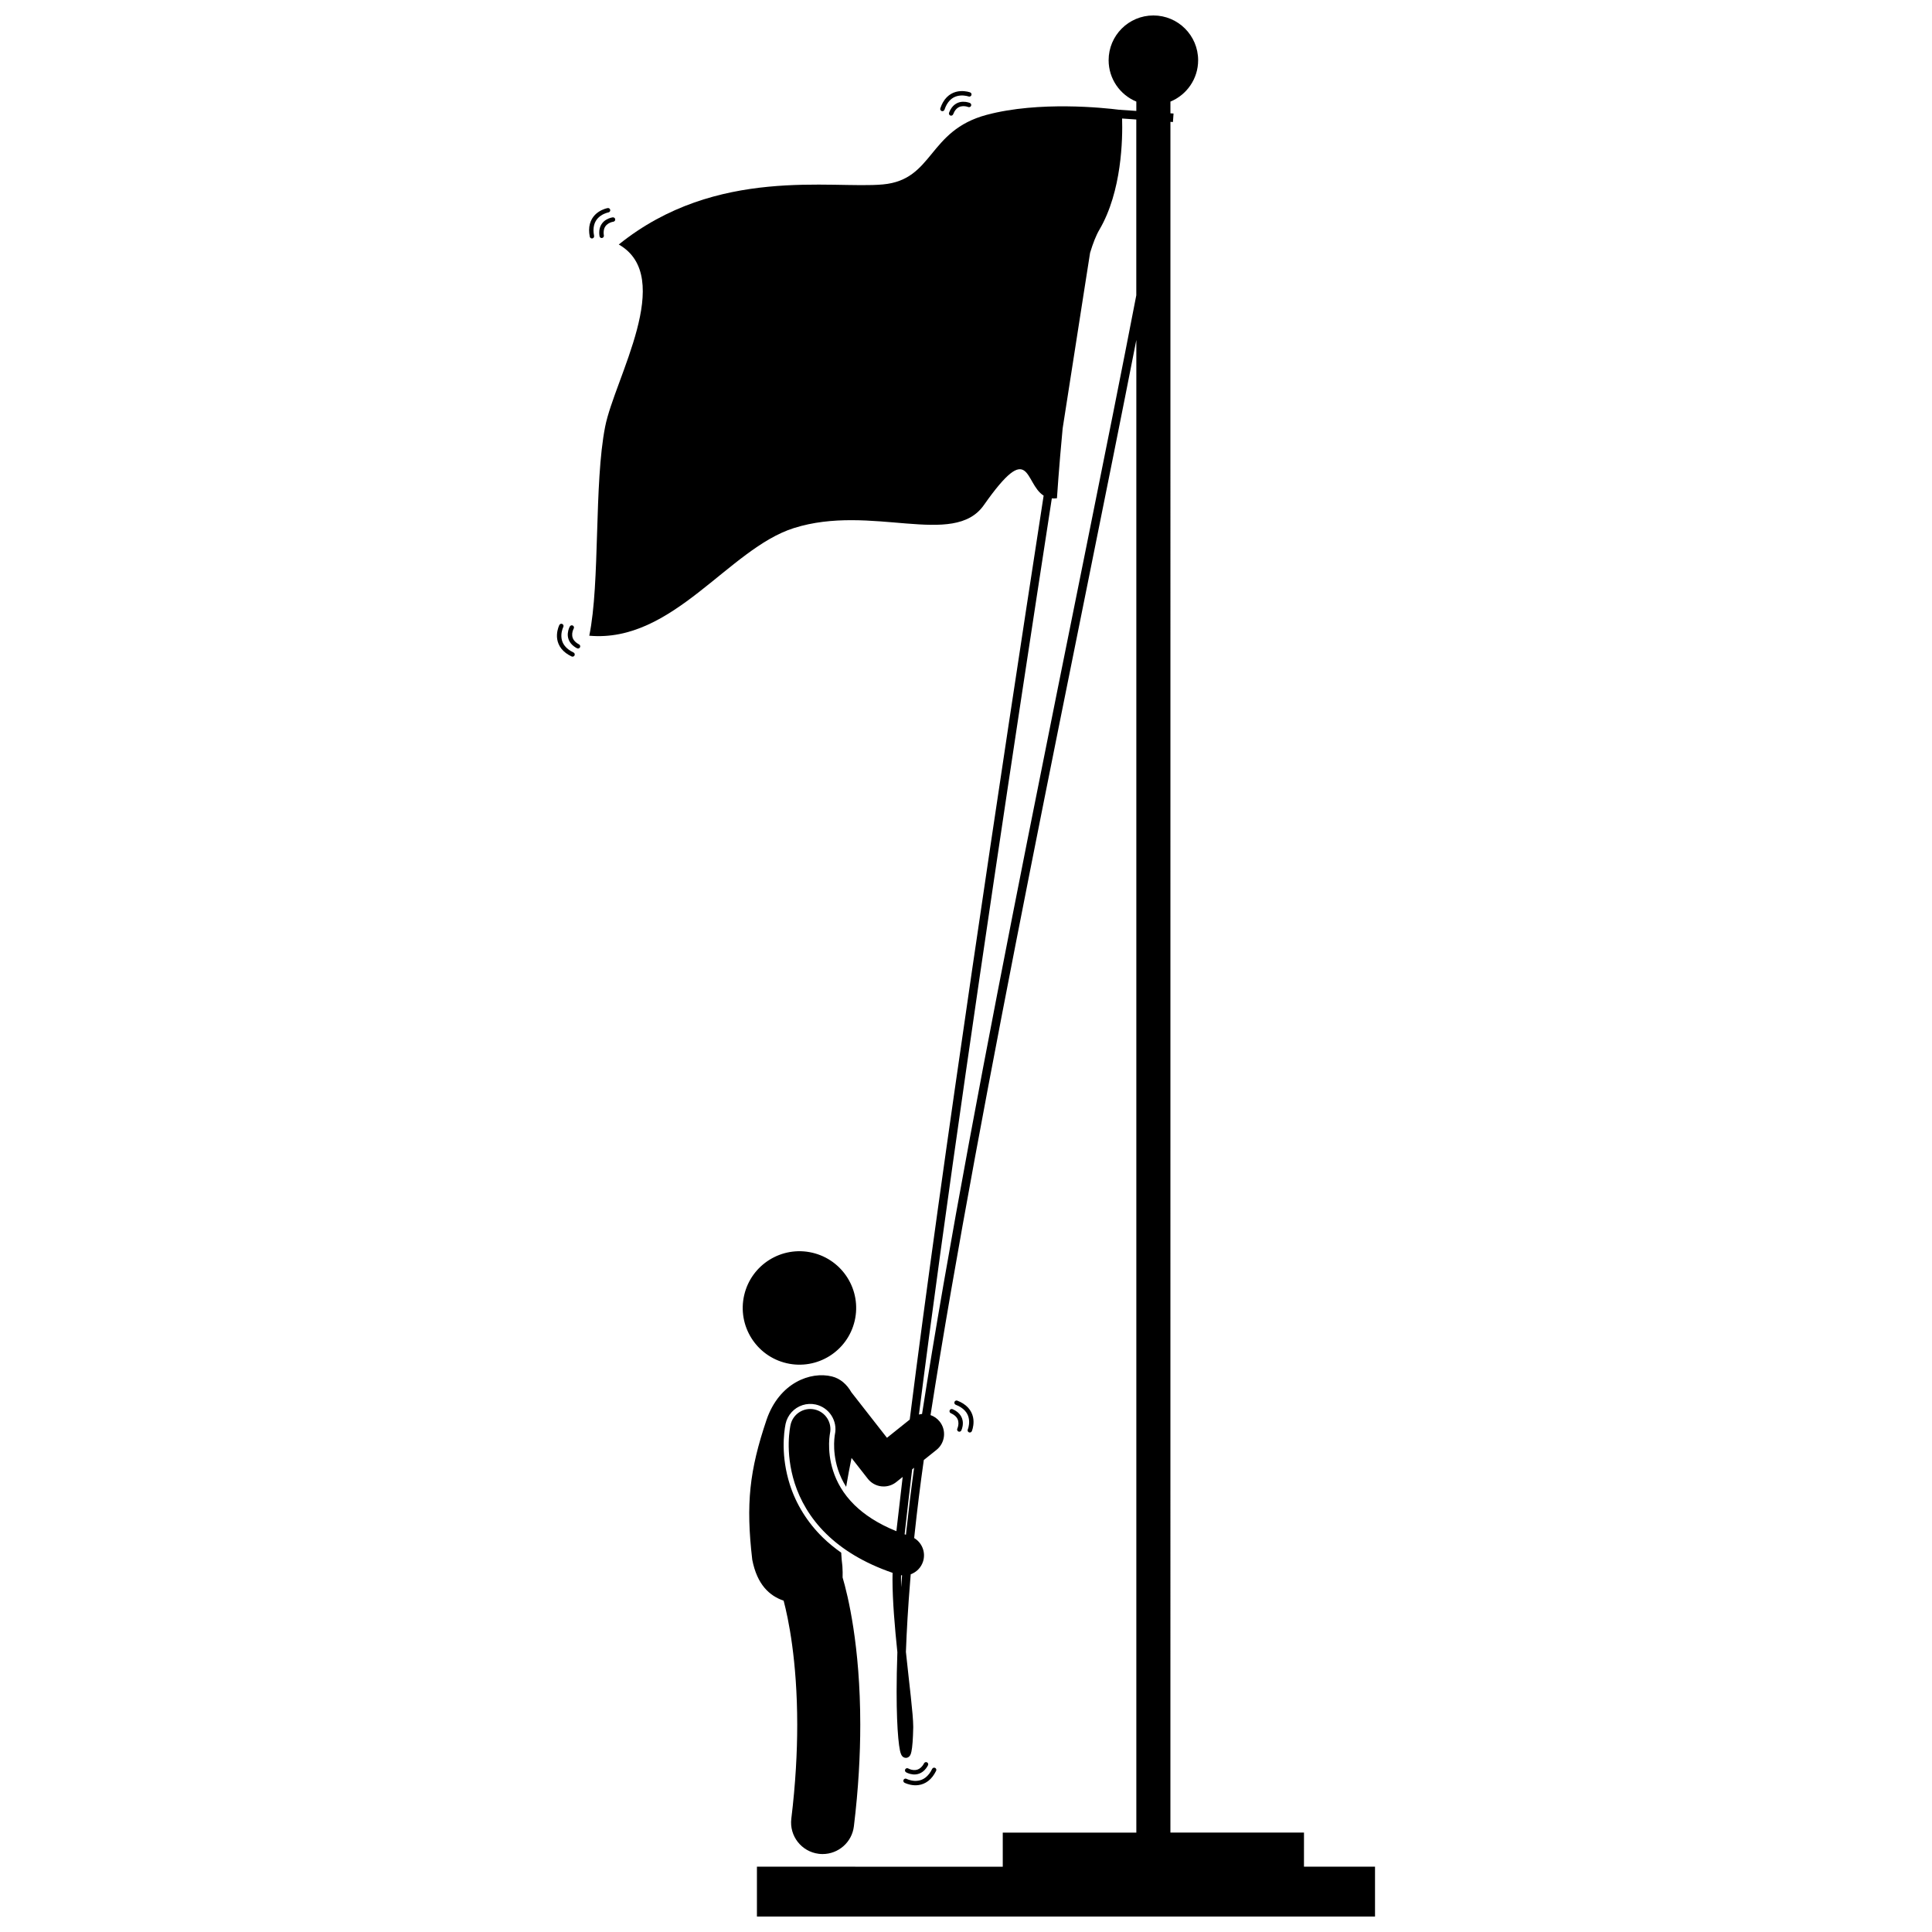<?xml version="1.0" encoding="UTF-8"?>
<!-- Uploaded to: ICON Repo, www.svgrepo.com, Generator: ICON Repo Mixer Tools -->
<svg width="800px" height="800px" version="1.1" viewBox="144 144 512 512" xmlns="http://www.w3.org/2000/svg">
 <defs>
  <clipPath id="a">
   <path d="m300 148.09h209v503.81h-209z"/>
  </clipPath>
 </defs>
 <path d="m359.27 475.98c8.086 1.883 13.113 9.965 11.23 18.051-1.883 8.086-9.965 13.113-18.047 11.23-8.086-1.883-13.113-9.965-11.23-18.051 1.883-8.082 9.961-13.113 18.047-11.23"/>
 <g clip-path="url(#a)">
  <path d="m489.57 629.65h-35.398l0.004-453.36 0.668 0.047 0.156-2.254-0.824-0.055v-3.102c4.309-1.777 7.344-6.016 7.344-10.965-0.004-6.555-5.312-11.863-11.863-11.863-6.551 0-11.859 5.309-11.859 11.859 0 4.949 3.035 9.188 7.34 10.965v2.477l-4.629-0.32c-3.766-0.477-21.102-2.356-35.023 1.355-15.707 4.191-13.961 17.184-27.484 18.441-13.523 1.258-44.129-4.934-70.016 15.922 15.102 8.629-1.094 35.508-3.609 48.25-2.996 15.16-1.301 41.328-4.211 55.426 22.184 1.973 36.879-23.027 54.191-28.516 20.566-6.523 42.371 5.305 50.363-6.078 12.508-17.809 10.676-5.797 15.855-2.531-11.695 75.75-26.969 177.38-35.488 244.86l-6.031 4.828-9.438-12.078c-1.18-2.07-2.906-3.621-5.129-4.176-5.703-1.422-13.973 1.676-17.336 11.461-4.551 13.48-5.523 22.254-3.797 37.102 1.285 6.606 4.562 9.57 8.316 10.855 1.211 4.586 3.598 15.789 3.602 32.879 0 7.258-0.434 15.574-1.566 24.902-0.559 4.578 2.703 8.746 7.281 9.301 0.344 0.043 0.684 0.062 1.02 0.062 4.164 0 7.766-3.109 8.281-7.344 1.219-10.008 1.691-19.004 1.691-26.926 0-21.004-3.312-34.398-4.68-39.027 0.031-0.879 0.012-1.867-0.055-2.981-0.156-1.18-0.254-2.379-0.316-3.59-1.766-1.246-3.406-2.582-4.879-4.023-4.043-3.949-7.059-8.781-8.719-13.98-2.406-7.555-1.609-13.754-1.152-16.066l0.012-0.074c0.523-2.352 2.242-4.231 4.492-4.957 1.125-0.363 2.336-0.418 3.5-0.16 3.57 0.801 5.848 4.356 5.074 7.93l-0.012 0.062c-0.012 0.055-0.031 0.199-0.055 0.395-0.055 0.426-0.125 1.105-0.141 1.977-0.027 1.594 0.125 4.066 1.004 6.797 0.539 1.66 1.266 3.199 2.188 4.648 0.441-2.656 0.938-5.231 1.426-7.648l4.305 5.504c0.875 1.125 2.172 1.852 3.59 2.019 0.207 0.023 0.41 0.035 0.617 0.035 1.207 0 2.391-0.41 3.344-1.172l1.699-1.359c-0.547 4.551-1.051 8.887-1.508 12.988-0.051 0.465-0.105 0.934-0.156 1.391-5.039-2.031-8.562-4.457-11.09-6.922-3.082-3.027-4.738-6.16-5.684-9.07-0.898-2.789-1.102-5.379-1.07-7.227 0.016-0.926 0.09-1.656 0.152-2.121 0.031-0.234 0.059-0.406 0.074-0.492 0.004-0.031 0.008-0.051 0.012-0.066v-0.012c0.617-2.867-1.191-5.699-4.059-6.344-2.883-0.645-5.738 1.172-6.383 4.055-0.098 0.539-1.57 7.121 1.094 15.492 1.391 4.336 3.973 9.125 8.383 13.434 4.164 4.078 9.902 7.684 17.559 10.312-0.012 0.453-0.016 0.918-0.02 1.391 0 0.105-0.004 0.203-0.004 0.309 0 5.676 0.605 12.727 1.293 19.336-0.137 3.871-0.199 7.356-0.199 10.438 0 5.367 0.18 9.5 0.441 12.324 0.133 1.414 0.277 2.496 0.445 3.281 0.09 0.395 0.172 0.711 0.305 1.012 0.07 0.152 0.141 0.305 0.297 0.488 0.141 0.168 0.457 0.449 0.969 0.457 0.66-0.023 0.965-0.43 1.086-0.617 0.234-0.383 0.297-0.676 0.387-1.082 0.246-1.184 0.406-3.223 0.473-6.34v-0.277c-0.008-3.242-1.043-11.164-1.941-19.77 0.203-5.586 0.57-11.996 1.16-19.145 0.039-0.473 0.078-0.949 0.117-1.426 1.5-0.551 2.742-1.75 3.266-3.391 0.77-2.414-0.266-4.965-2.352-6.211 0.051-0.477 0.098-0.953 0.152-1.434 0.645-6.012 1.434-12.434 2.398-19.238l3.367-2.695c2.305-1.848 2.676-5.211 0.832-7.516-0.652-0.812-1.496-1.383-2.414-1.699 12.918-82.879 39.148-206.34 54.539-284.92v395.57h-35.398v9.039l-65.148-0.016v13.219h163.8v-13.219h-18.828zm-106.79-66.855c0-0.094-0.004-0.191-0.004-0.285 0-0.359 0.004-0.703 0.012-1.051 0.094 0.012 0.18 0.012 0.273 0.02-0.035 0.445-0.074 0.891-0.109 1.328-0.051 0.613-0.102 1.227-0.145 1.828-0.02-0.629-0.027-1.238-0.027-1.84zm1.453-13.449c-0.051 0.457-0.102 0.922-0.148 1.375-0.117-0.039-0.234-0.078-0.348-0.117 0.051-0.453 0.102-0.914 0.152-1.375 0.551-4.949 1.168-10.242 1.844-15.844l0.512-0.41c-0.789 5.746-1.453 11.207-2.012 16.371zm4.121-30.625c-0.277 0.023-0.551 0.074-0.824 0.141 6.672-52.617 17.352-125.47 27.234-190.63 2.758-18.184 5.453-35.773 7.981-52.156 0.418 0.039 0.871 0.031 1.359-0.031 0 0 0.504-7.902 1.512-18.523 2.148-13.828 4.125-26.492 5.859-37.543 0.492-3.129 0.961-6.121 1.41-8.98 0.77-2.535 1.586-4.629 2.457-6.106 5.973-10.148 6.191-24.125 6.027-29.484l3.762 0.262v46.59c-14.953 77.543-43.203 209.35-56.777 296.46z"/>
 </g>
 <path d="m305.23 203.24c0.324-0.199 0.66-0.324 0.906-0.395 0.25-0.074 0.387-0.082 0.387-0.086 0.32-0.035 0.551-0.324 0.512-0.645-0.035-0.32-0.324-0.551-0.645-0.512-0.047 0.008-0.887 0.102-1.777 0.648-0.891 0.531-1.824 1.629-1.812 3.387 0 0.297 0.023 0.613 0.078 0.953 0.047 0.285 0.293 0.488 0.574 0.488 0.031 0 0.062-0.004 0.094-0.008 0.32-0.051 0.535-0.352 0.484-0.668-0.047-0.277-0.066-0.531-0.066-0.766 0.02-1.352 0.621-1.98 1.266-2.398z"/>
 <path d="m303.25 201.14c0.5-0.34 1.008-0.555 1.387-0.684 0.379-0.129 0.605-0.16 0.602-0.164 0.316-0.055 0.531-0.355 0.477-0.672-0.055-0.32-0.355-0.531-0.672-0.477-0.047 0.008-1.227 0.207-2.449 1.035-1.223 0.816-2.484 2.356-2.477 4.82 0 0.531 0.059 1.109 0.18 1.73 0.055 0.277 0.301 0.469 0.574 0.469 0.039 0 0.074-0.004 0.113-0.012 0.316-0.062 0.523-0.371 0.457-0.688-0.113-0.555-0.16-1.051-0.16-1.504 0.016-2.062 0.973-3.164 1.969-3.856z"/>
 <path d="m401.04 171.29h-0.004c-0.043-0.016-0.816-0.355-1.863-0.324-1.035 0.016-2.394 0.504-3.258 2.035-0.145 0.258-0.285 0.543-0.402 0.863-0.102 0.273 0.012 0.57 0.254 0.711 0.027 0.016 0.055 0.031 0.086 0.039 0.305 0.113 0.637-0.039 0.75-0.34 0.102-0.266 0.207-0.492 0.324-0.695 0.684-1.16 1.52-1.406 2.285-1.449 0.383-0.012 0.734 0.047 0.984 0.109s0.379 0.121 0.383 0.117c0.293 0.125 0.637-0.012 0.766-0.305 0.125-0.293-0.012-0.633-0.305-0.762z"/>
 <path d="m401.09 168.48c-0.047-0.016-1.168-0.434-2.641-0.324-1.465 0.098-3.328 0.805-4.547 2.949-0.266 0.461-0.5 0.992-0.703 1.59-0.09 0.27 0.027 0.555 0.262 0.691 0.031 0.02 0.066 0.035 0.102 0.047 0.305 0.102 0.637-0.062 0.738-0.367 0.18-0.535 0.387-0.992 0.609-1.383 1.035-1.785 2.414-2.262 3.625-2.367 0.602-0.047 1.148 0.02 1.543 0.094 0.391 0.078 0.605 0.16 0.605 0.156 0.301 0.109 0.637-0.043 0.75-0.344 0.113-0.297-0.039-0.629-0.344-0.742z"/>
 <path d="m395.72 517.67c-0.016 0.027-0.031 0.055-0.043 0.082-0.129 0.297 0.008 0.641 0.301 0.766 0.258 0.113 0.484 0.234 0.68 0.359 1.129 0.738 1.332 1.586 1.34 2.352-0.008 0.383-0.082 0.73-0.156 0.977-0.074 0.25-0.141 0.371-0.137 0.375-0.141 0.289-0.02 0.637 0.27 0.781 0.289 0.141 0.637 0.023 0.777-0.266v-0.004c0.02-0.043 0.395-0.801 0.414-1.848 0.031-1.035-0.387-2.414-1.875-3.352-0.25-0.156-0.531-0.309-0.844-0.445-0.273-0.113-0.574-0.012-0.727 0.223z"/>
 <path d="m400.47 522.82c-0.125 0.297 0.012 0.637 0.309 0.766 0.297 0.125 0.641-0.012 0.766-0.309 0.016-0.043 0.488-1.145 0.449-2.621-0.027-1.469-0.645-3.363-2.731-4.688-0.449-0.285-0.965-0.551-1.555-0.781-0.262-0.102-0.559 0-0.703 0.23-0.02 0.031-0.039 0.066-0.051 0.102-0.117 0.301 0.031 0.641 0.332 0.758 0.527 0.203 0.973 0.434 1.352 0.676 1.73 1.121 2.144 2.519 2.191 3.734 0.016 0.602-0.074 1.145-0.168 1.535-0.098 0.391-0.191 0.598-0.191 0.598z"/>
 <path d="m384.11 613.67c0.043 0.023 0.766 0.457 1.805 0.562 1.031 0.117 2.438-0.188 3.492-1.594 0.18-0.234 0.355-0.5 0.512-0.805 0.137-0.258 0.062-0.566-0.16-0.738-0.023-0.02-0.051-0.035-0.078-0.051-0.285-0.156-0.637-0.047-0.789 0.238-0.133 0.25-0.27 0.461-0.41 0.648-0.828 1.062-1.688 1.199-2.453 1.141-0.383-0.035-0.723-0.141-0.961-0.238-0.242-0.094-0.359-0.168-0.363-0.168-0.273-0.164-0.633-0.074-0.797 0.203-0.168 0.277-0.074 0.633 0.199 0.801z"/>
 <path d="m383.46 615.66c-0.148 0.285-0.043 0.637 0.242 0.785 0.043 0.02 1.102 0.582 2.578 0.664 1.469 0.09 3.406-0.367 4.894-2.336 0.32-0.426 0.625-0.918 0.906-1.484 0.125-0.254 0.047-0.555-0.172-0.719-0.031-0.023-0.062-0.043-0.094-0.059-0.293-0.145-0.641-0.023-0.781 0.266-0.246 0.512-0.512 0.934-0.785 1.293-1.258 1.637-2.688 1.93-3.902 1.879-0.602-0.035-1.137-0.168-1.516-0.297-0.383-0.129-0.578-0.238-0.582-0.238-0.285-0.145-0.637-0.035-0.789 0.246z"/>
 <path d="m295.87 310.95c0.09-0.242 0.168-0.363 0.164-0.363 0.16-0.277 0.066-0.633-0.211-0.797-0.277-0.16-0.633-0.066-0.797 0.207h-0.004c-0.02 0.043-0.449 0.77-0.543 1.812-0.109 1.031 0.211 2.438 1.625 3.481 0.238 0.18 0.508 0.348 0.809 0.508 0.258 0.133 0.566 0.059 0.734-0.168 0.02-0.023 0.035-0.051 0.051-0.078 0.148-0.285 0.039-0.637-0.246-0.785-0.25-0.133-0.465-0.266-0.648-0.406-1.074-0.816-1.215-1.676-1.164-2.441 0.035-0.387 0.137-0.73 0.23-0.969z"/>
 <path d="m293.28 310.15c0.148-0.285 0.031-0.637-0.254-0.785-0.285-0.148-0.637-0.035-0.785 0.254-0.023 0.043-0.57 1.105-0.637 2.582-0.078 1.469 0.398 3.402 2.379 4.871 0.426 0.32 0.922 0.617 1.496 0.891 0.254 0.121 0.555 0.043 0.719-0.176 0.023-0.031 0.043-0.062 0.059-0.098 0.137-0.293 0.016-0.641-0.273-0.777-0.508-0.242-0.938-0.504-1.301-0.773-1.648-1.246-1.957-2.672-1.914-3.883 0.027-0.602 0.156-1.141 0.281-1.52 0.125-0.383 0.234-0.586 0.23-0.586z"/>
</svg>
